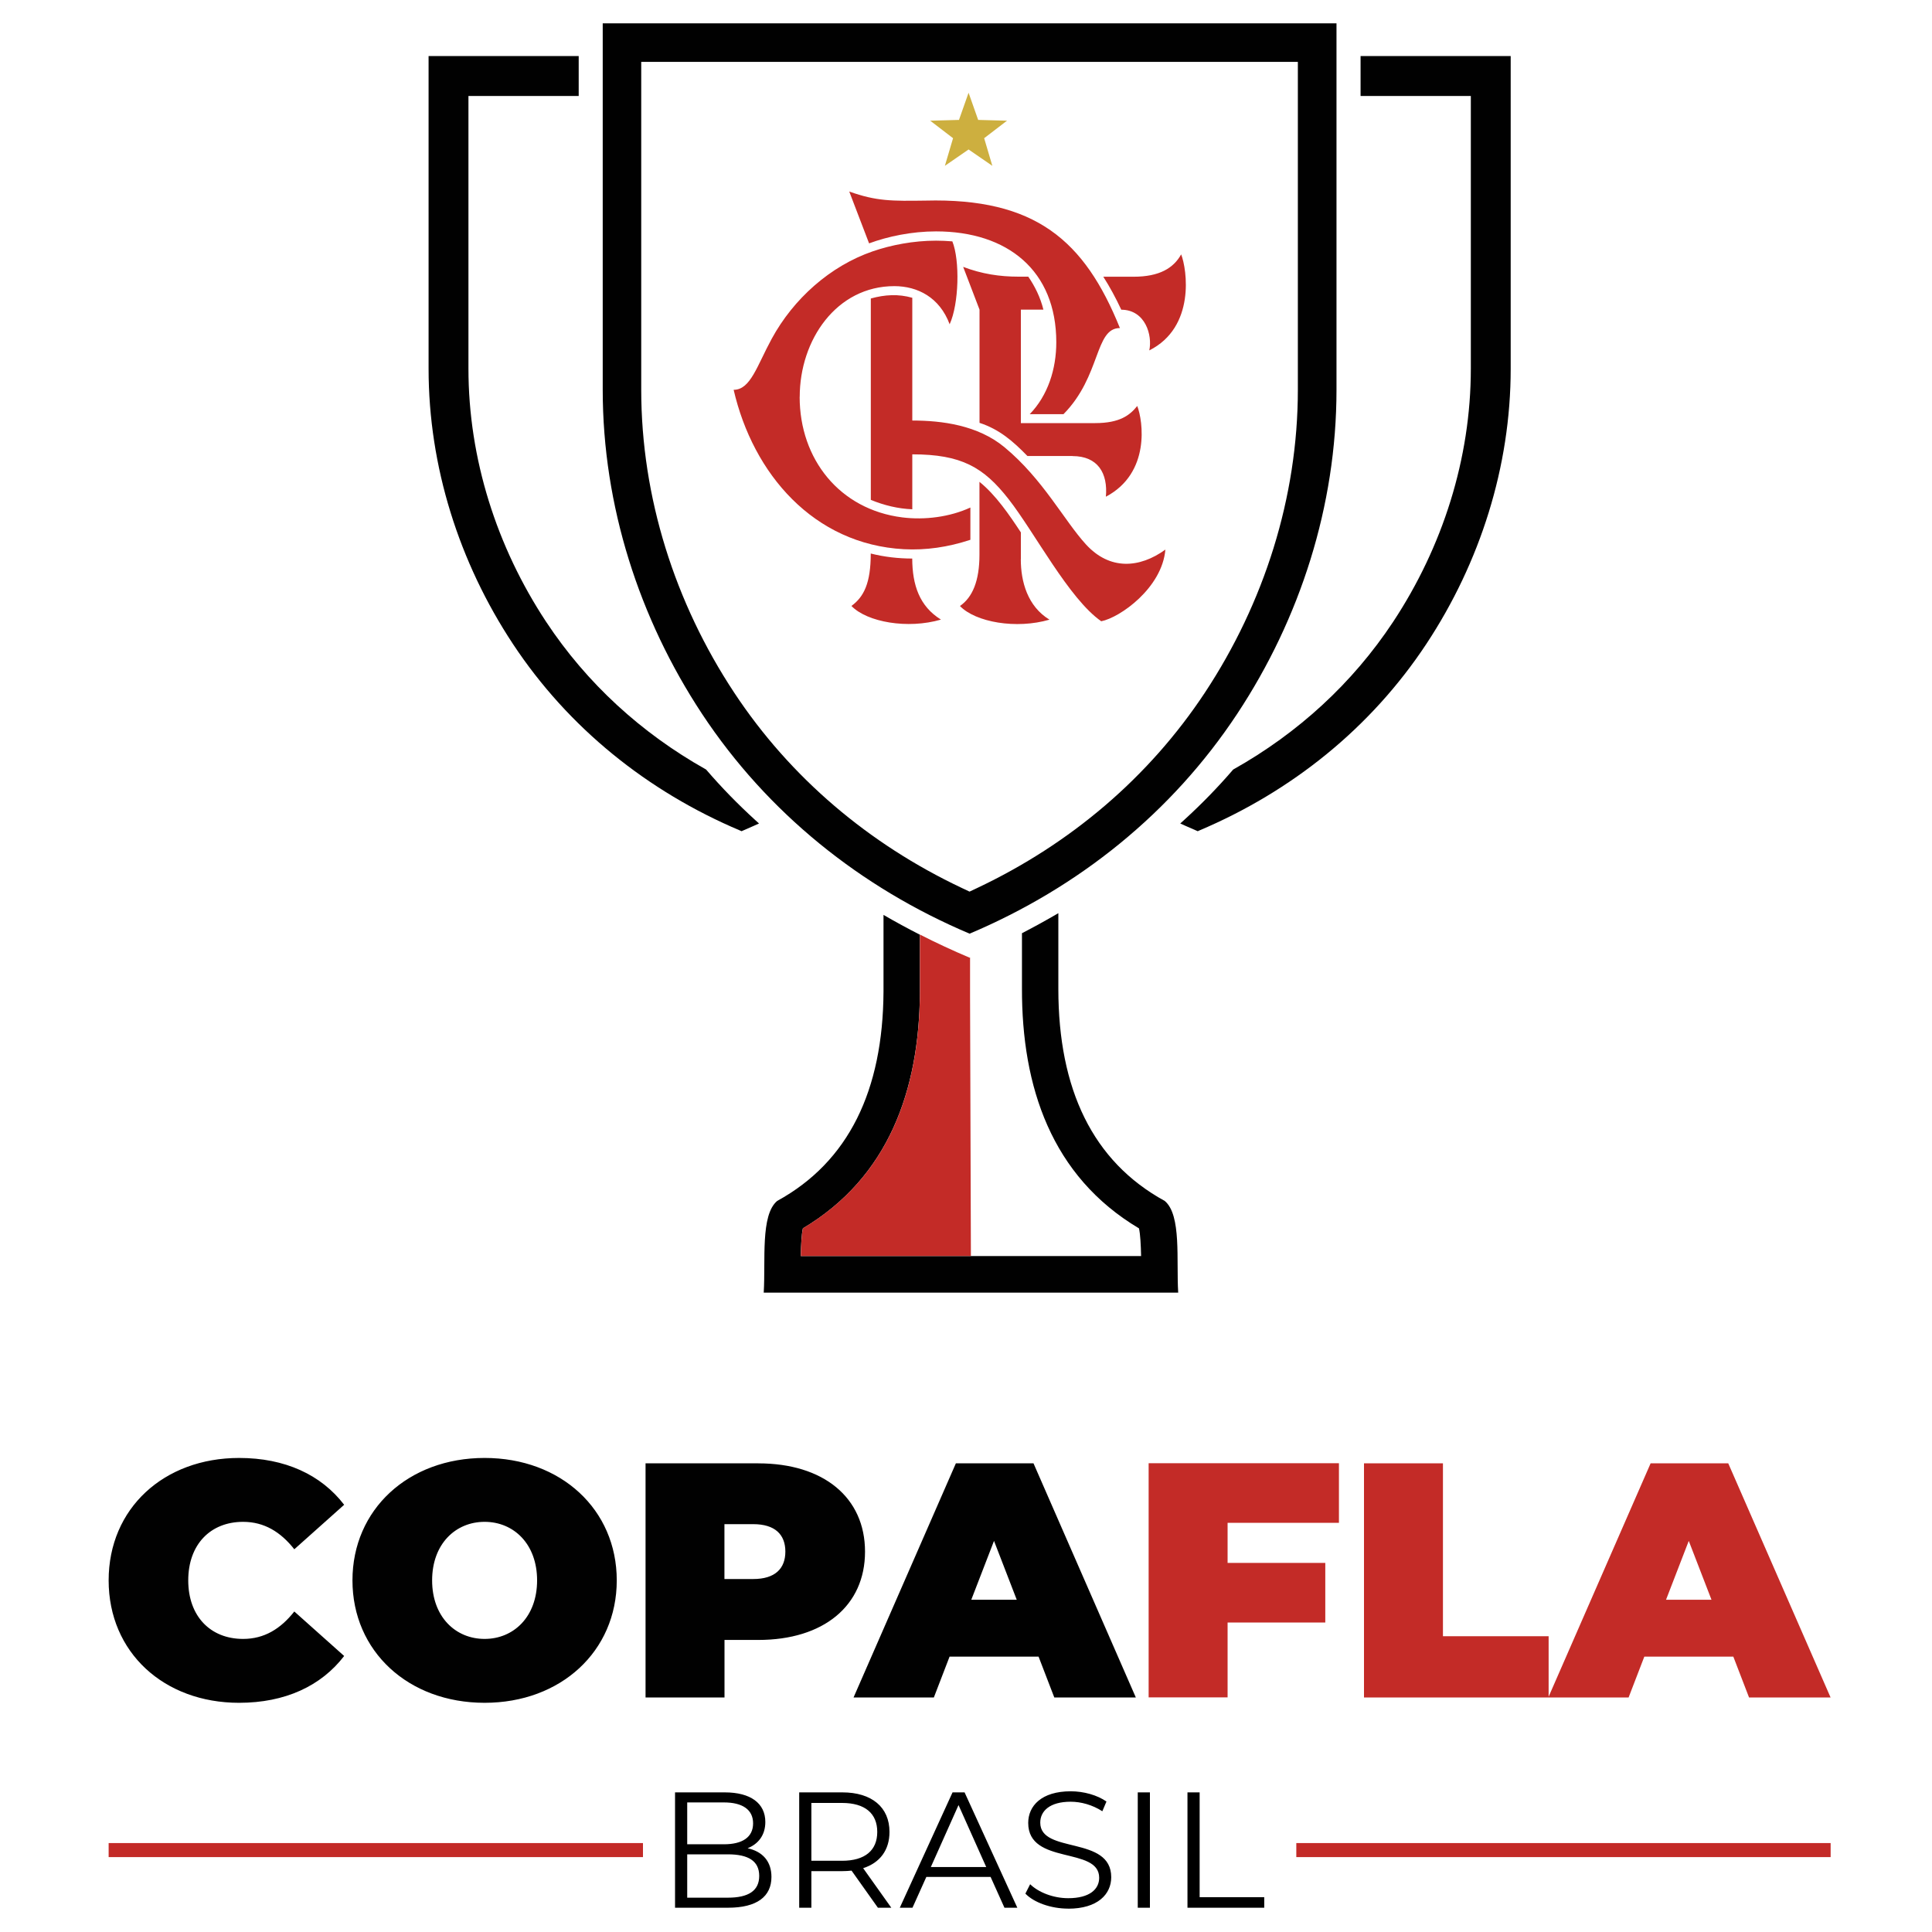 <svg viewBox="0 0 300 300" version="1.1" xmlns="http://www.w3.org/2000/svg" data-name="Layer 1" id="Layer_1">
  <defs>
    <style>
      .cls-1 {
        fill: #000;
      }

      .cls-1, .cls-2, .cls-3, .cls-4, .cls-5, .cls-6, .cls-7 {
        stroke-width: 0px;
      }

      .cls-2, .cls-4 {
        fill: #010101;
      }

      .cls-2, .cls-6, .cls-7 {
        fill-rule: evenodd;
      }

      .cls-3, .cls-6 {
        fill: #c32b27;
      }

      .cls-5 {
        fill: #c32a27;
      }

      .cls-7 {
        fill: #cdaf3f;
      }
    </style>
  </defs>
  <g id="Vert-Copa-Fla-Brasil-Branco-Sem-Fundo">
    <g>
      <path d="M150.82,248.41l3.53-9.14,3.53,9.14h-7.06ZM163.7,263.58h12.67l-15.89-36.36h-12.05l-15.89,36.36h12.47l2.44-6.34h13.82l2.44,6.34ZM116.96,245.19h-4.47v-8.52h4.47c3.38,0,4.99,1.61,4.99,4.26s-1.61,4.26-4.99,4.26M117.74,227.22h-17.5v36.36h12.26v-8.93h5.25c10.13,0,16.57-5.3,16.57-13.71s-6.44-13.71-16.57-13.71M75.25,254.49c-4.52,0-8.15-3.43-8.15-9.09s3.64-9.09,8.15-9.09,8.15,3.43,8.15,9.09-3.64,9.09-8.15,9.09M75.25,264.41c11.84,0,20.52-8,20.52-19.01s-8.67-19.01-20.52-19.01-20.52,8-20.52,19.01,8.67,19.01,20.52,19.01M37.13,264.41c7.12,0,12.73-2.6,16.31-7.27l-7.74-6.91c-2.13,2.7-4.67,4.26-7.95,4.26-5.09,0-8.52-3.53-8.52-9.09s3.43-9.09,8.52-9.09c3.27,0,5.82,1.56,7.95,4.26l7.74-6.91c-3.58-4.67-9.19-7.27-16.31-7.27-11.69,0-20.26,7.84-20.26,19.01s8.57,19.01,20.26,19.01" class="cls-4"></path>
      <path d="M258.7,248.41l3.53-9.14,3.53,9.14h-7.06ZM271.58,263.58h12.67l-15.89-36.36h-12.05l-15.89,36.36h12.47l2.44-6.34h13.82l2.44,6.34ZM211.8,263.58h28.67v-9.51h-16.41v-26.85h-12.26v36.36ZM207.91,236.46v-9.25h-29.55v36.36h12.26v-11.63h15.17v-9.25h-15.17v-6.23h17.3Z" class="cls-3"></path>
      <path d="M137.19,142.05c0,6.41,0,11.74,0,11.93-.09,15.31-5.39,26.41-16.51,32.5-2.62,2.2-1.78,9.24-2.09,14.24h64.36c-.31-5,.54-12.04-2.09-14.24-11.22-6.14-16.51-17.38-16.52-32.9v-11.78c-1.85,1.08-3.74,2.12-5.65,3.11v8.54c-.04,15.3,4.57,29.19,18.17,37.29.21.92.29,2.57.33,4.3h-52.85c.04-1.73.12-3.38.33-4.3,13.36-7.96,18.04-21.51,18.17-36.48,0-.2,0-4.05,0-9.12-1.92-.98-3.8-2-5.66-3.08" class="cls-2"></path>
      <path d="M72.74,14.9v42.35c0,13.96,4.38,27.67,12.06,39.3,6.31,9.55,14.79,17.29,24.75,22.89l.09.05.07.08c2.34,2.72,4.85,5.29,7.5,7.71l.65.59-.8.36c-.56.25-1.12.5-1.69.74l-.22.1-.22-.1c-14.38-6.08-26.67-15.94-35.29-28.99-8.35-12.64-13.09-27.54-13.09-42.71V8.7h23.31v6.2h-17.11Z" class="cls-2"></path>
      <path d="M149.28,137.85c-14.32-6.78-26.54-17.06-35.29-30.32-9.18-13.9-14.42-30.3-14.42-47V9.61h101.96v50.92c0,16.7-5.24,33.1-14.42,47-8.75,13.25-20.96,23.53-35.29,30.32l-1.27.6-1.27-.6ZM150.56,144.98c16.93-7.16,31.4-18.77,41.56-34.15,9.75-14.76,15.41-32.28,15.41-50.3V3.62h-113.94v56.91c0,18.02,5.67,35.54,15.41,50.3,10.16,15.38,24.63,26.99,41.56,34.15" class="cls-2"></path>
      <polygon points="150.4 14.4 151.89 18.62 156.37 18.74 152.82 21.46 154.09 25.75 150.4 23.21 146.72 25.75 147.99 21.46 144.44 18.74 148.91 18.62 150.4 14.4" class="cls-7"></polygon>
      <path d="M135.21,85.95c0,4.6-1.07,6.73-3,8.14,2.42,2.52,8.74,3.63,13.9,2.12-3.34-2.07-4.44-5.36-4.46-9.48-2.16,0-4.35-.25-6.44-.78M158.52,86.83v-4.16c-1.78-2.7-3.9-5.82-6.43-7.85v11.3c0,4.09-1.08,6.63-3.03,7.98,2.42,2.52,8.74,3.63,13.9,2.12-3.4-2.07-4.45-5.9-4.45-9.38M178.46,54.41c7.2-3.61,5.85-12.62,4.95-14.91-1.18,2.12-3.36,3.47-7.39,3.47h-4.7c1,1.56,1.92,3.26,2.79,5.12,3.76.02,4.86,4,4.35,6.32M166.54,70.82c3.94,0,5.51,2.67,5.18,6.31,6.95-3.67,5.77-11.8,4.87-14.09-1.13,1.42-2.7,2.66-6.53,2.66h-11.54v-17.62h3.5c-.48-1.93-1.33-3.64-2.35-5.12h-1.51c-2.93,0-5.71-.42-8.6-1.52l2.54,6.64v17.58c3.08,1.01,5.18,2.83,7.44,5.15h7.01ZM159.89,64.31h5.25c5.85-5.93,4.82-13.37,8.76-13.37-5.5-13.63-13.15-20.23-30.2-19.79-5.15.07-7.6.11-11.83-1.41l3.08,8.05c2.92-1.08,6.63-1.86,10.39-1.86,11.11,0,18.68,6.08,18.68,17.22,0,4.16-1.3,8.25-4.13,11.17M124.17,61.62c0,9.68,6.2,17.49,15.93,18.72,3.5.44,7.39-.06,10.58-1.53v5.01c-3.49,1.15-6.9,1.64-10.33,1.46-14-.76-23.41-11.68-26.43-24.75,2.63,0,3.63-3.75,5.92-7.94,3.36-6.17,9.04-11.28,15.7-13.57,2.82-.97,6.29-1.65,9.8-1.65.87,0,1.71.04,2.54.11,1.19,2.95,1.03,9.72-.42,12.87-1.56-4.18-4.97-5.91-8.58-5.92-8.98,0-14.7,8.33-14.7,17.2M141.66,46.24v19.06c4.61,0,10.18.72,14.31,4.14,6,4.97,9.28,11.41,12.66,15.1,3.71,4.05,8.34,3.69,12.33.8-.51,5.94-7.02,10.55-9.96,11.13-5.03-3.51-10.31-13.75-14.39-18.97-3.88-4.96-7.33-6.95-14.95-6.95v8.53c-2.2-.08-4.4-.62-6.44-1.46v-31.27c2.17-.6,4.27-.73,6.44-.11" class="cls-6"></path>
      <path d="M228.39,14.9v42.35c0,13.96-4.38,27.67-12.06,39.3-6.31,9.55-14.79,17.29-24.75,22.89l-.09.05-.07.08c-2.34,2.72-4.85,5.29-7.5,7.71l-.65.59.8.36c.56.25,1.12.5,1.69.74l.22.1.22-.1c14.38-6.08,26.67-15.94,35.29-28.99,8.35-12.64,13.09-27.54,13.09-42.71V8.7h-23.31v6.2h17.11Z" class="cls-2"></path>
      <path d="M142.85,145.12v8.85c-.07,15.09-4.73,28.75-18.17,36.76-.21.92-.29,2.57-.33,4.3h26.41l-.13-40.38v-5.97s-.07.03-.07.03c-2.62-1.11-5.19-2.3-7.71-3.59" class="cls-6"></path>
      <rect height="2.18" width="82.97" y="286.19" x="16.87" class="cls-5"></rect>
      <rect height="2.18" width="82.97" y="286.19" x="201.29" class="cls-5"></rect>
      <path d="M184.39,296.23h11.92v-1.64h-10.03v-16.27h-1.89v17.91ZM176.67,296.23h1.89v-17.91h-1.89v17.91ZM165.87,296.38c4.58,0,6.68-2.25,6.68-4.89,0-6.52-11.02-3.56-11.02-8.47,0-1.79,1.46-3.25,4.73-3.25,1.59,0,3.38.49,4.91,1.48l.64-1.51c-1.43-1-3.53-1.59-5.55-1.59-4.55,0-6.6,2.28-6.6,4.91,0,6.62,11.02,3.61,11.02,8.52,0,1.76-1.46,3.17-4.81,3.17-2.35,0-4.63-.92-5.91-2.17l-.74,1.46c1.33,1.38,3.96,2.33,6.65,2.33M144.54,289.91l4.3-9.62,4.3,9.62h-8.59ZM155.97,296.23h2l-8.19-17.91h-1.87l-8.19,17.91h1.97l2.15-4.78h9.98l2.15,4.78ZM130.75,288.94h-4.76v-8.98h4.76c3.58,0,5.47,1.64,5.47,4.5s-1.89,4.48-5.47,4.48M138.4,296.23l-4.37-6.14c2.61-.84,4.09-2.81,4.09-5.63,0-3.84-2.76-6.14-7.32-6.14h-6.7v17.91h1.89v-5.68h4.81c.51,0,.97-.03,1.43-.08l4.09,5.76h2.07ZM113.03,294.67h-6.32v-6.73h6.32c3.15,0,4.86,1.02,4.86,3.35s-1.71,3.38-4.86,3.38M112.41,279.88c2.86,0,4.53,1.1,4.53,3.25s-1.66,3.25-4.53,3.25h-5.7v-6.5h5.7ZM116.1,286.99c1.64-.66,2.74-2.02,2.74-4.07,0-2.92-2.3-4.6-6.29-4.6h-7.73v17.91h8.24c4.48,0,6.73-1.74,6.73-4.78,0-2.43-1.38-3.94-3.68-4.45" class="cls-1"></path>
    </g>
  </g>
</svg>